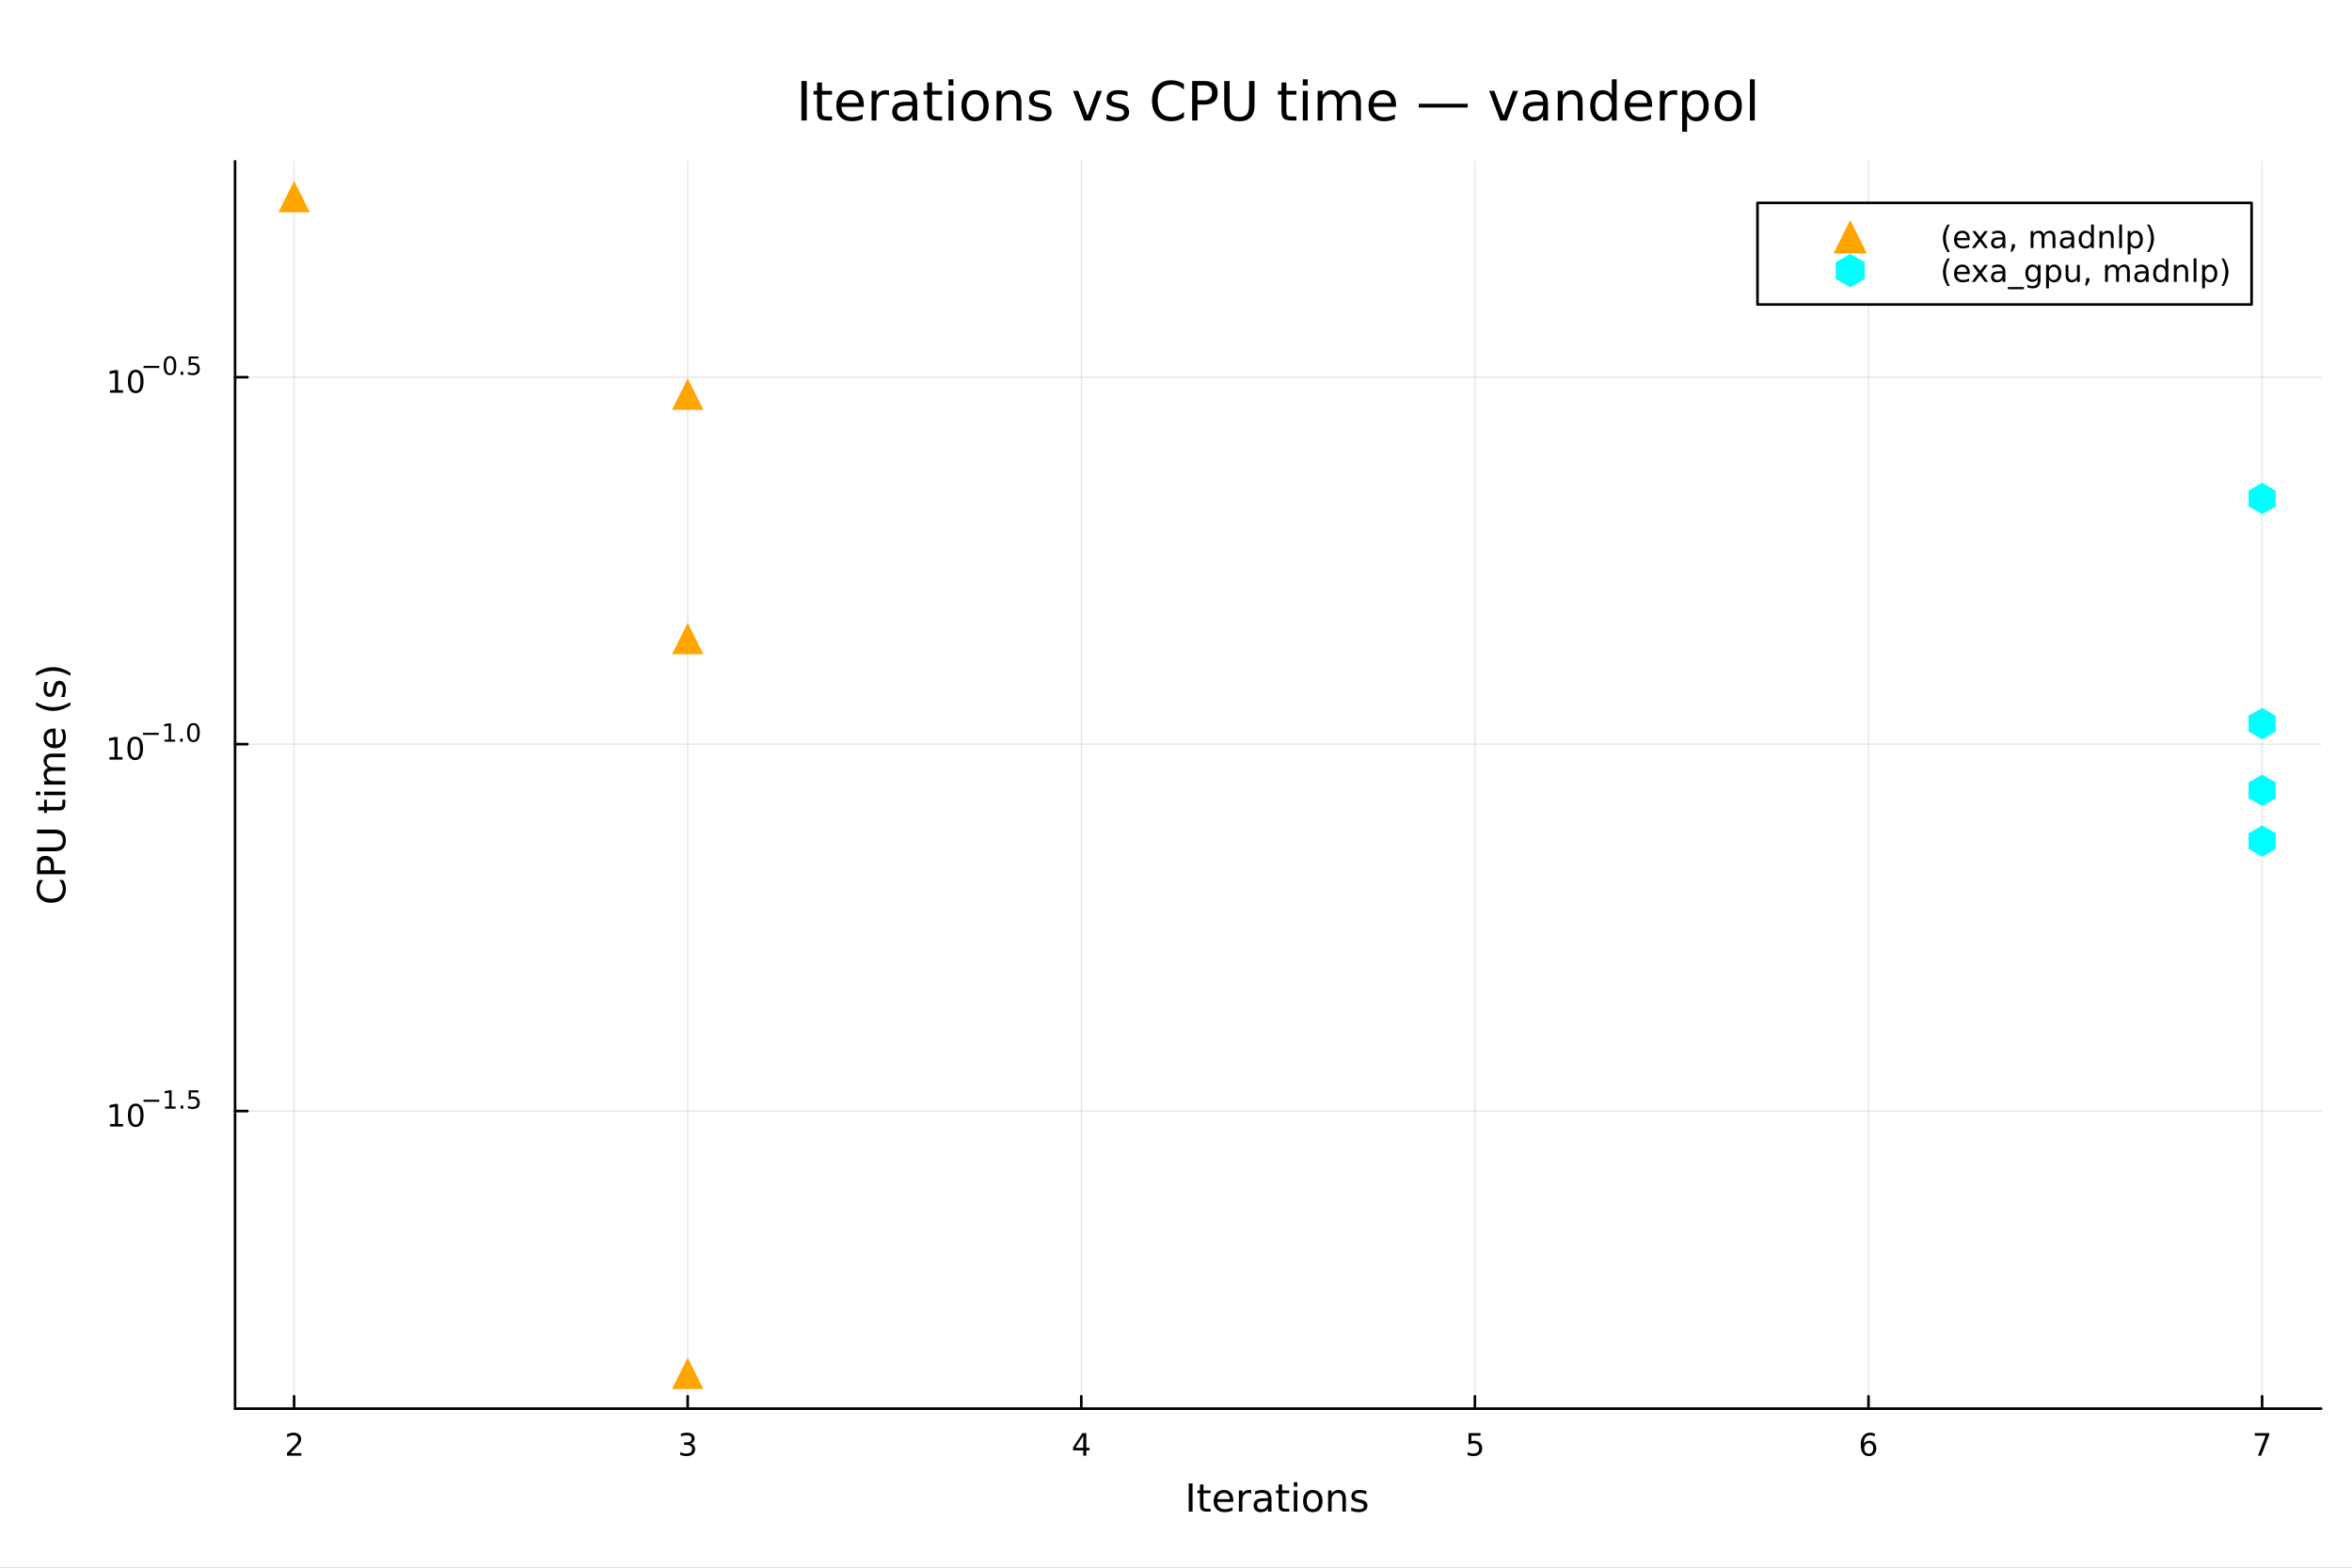 <?xml version="1.0" encoding="utf-8"?>
<svg xmlns="http://www.w3.org/2000/svg" xmlns:xlink="http://www.w3.org/1999/xlink" width="900" height="600" viewBox="0 0 3600 2400">
<rect x="0" y="0" width="3600" height="2400" fill="#808080" stroke="none"/>
<defs>
  <clipPath id="clip740">
    <rect x="0" y="0" width="3600" height="2400"/>
  </clipPath>
</defs>
<path clip-path="url(#clip740)" d="M0 2400 L3600 2400 L3600 0 L0 0  Z" fill="#ffffff" fill-rule="evenodd" fill-opacity="1"/>
<defs>
  <clipPath id="clip741">
    <rect x="290" y="246" width="3263" height="1911"/>
  </clipPath>
</defs>
<path clip-path="url(#clip740)" d="M359.791 2156.51 L3552.76 2156.51 L3552.76 246.944 L359.791 246.944  Z" fill="#ffffff" fill-rule="evenodd" fill-opacity="1"/>
<defs>
  <clipPath id="clip742">
    <rect x="359" y="246" width="3194" height="1911"/>
  </clipPath>
</defs>
<polyline clip-path="url(#clip742)" style="stroke:#000000; stroke-linecap:round; stroke-linejoin:round; stroke-width:2; stroke-opacity:0.1; fill:none" points="450.158,2156.51 450.158,246.944 "/>
<polyline clip-path="url(#clip742)" style="stroke:#000000; stroke-linecap:round; stroke-linejoin:round; stroke-width:2; stroke-opacity:0.1; fill:none" points="1052.6,2156.51 1052.6,246.944 "/>
<polyline clip-path="url(#clip742)" style="stroke:#000000; stroke-linecap:round; stroke-linejoin:round; stroke-width:2; stroke-opacity:0.1; fill:none" points="1655.05,2156.51 1655.05,246.944 "/>
<polyline clip-path="url(#clip742)" style="stroke:#000000; stroke-linecap:round; stroke-linejoin:round; stroke-width:2; stroke-opacity:0.1; fill:none" points="2257.5,2156.51 2257.5,246.944 "/>
<polyline clip-path="url(#clip742)" style="stroke:#000000; stroke-linecap:round; stroke-linejoin:round; stroke-width:2; stroke-opacity:0.1; fill:none" points="2859.94,2156.51 2859.94,246.944 "/>
<polyline clip-path="url(#clip742)" style="stroke:#000000; stroke-linecap:round; stroke-linejoin:round; stroke-width:2; stroke-opacity:0.1; fill:none" points="3462.39,2156.51 3462.39,246.944 "/>
<polyline clip-path="url(#clip742)" style="stroke:#000000; stroke-linecap:round; stroke-linejoin:round; stroke-width:2; stroke-opacity:0.1; fill:none" points="359.791,1700.94 3552.76,1700.94 "/>
<polyline clip-path="url(#clip742)" style="stroke:#000000; stroke-linecap:round; stroke-linejoin:round; stroke-width:2; stroke-opacity:0.1; fill:none" points="359.791,1139.21 3552.76,1139.21 "/>
<polyline clip-path="url(#clip742)" style="stroke:#000000; stroke-linecap:round; stroke-linejoin:round; stroke-width:2; stroke-opacity:0.1; fill:none" points="359.791,577.475 3552.76,577.475 "/>
<polyline clip-path="url(#clip740)" style="stroke:#000000; stroke-linecap:round; stroke-linejoin:round; stroke-width:4; stroke-opacity:1; fill:none" points="359.791,2156.51 3552.76,2156.51 "/>
<polyline clip-path="url(#clip740)" style="stroke:#000000; stroke-linecap:round; stroke-linejoin:round; stroke-width:4; stroke-opacity:1; fill:none" points="450.158,2156.51 450.158,2137.61 "/>
<polyline clip-path="url(#clip740)" style="stroke:#000000; stroke-linecap:round; stroke-linejoin:round; stroke-width:4; stroke-opacity:1; fill:none" points="1052.6,2156.51 1052.6,2137.61 "/>
<polyline clip-path="url(#clip740)" style="stroke:#000000; stroke-linecap:round; stroke-linejoin:round; stroke-width:4; stroke-opacity:1; fill:none" points="1655.05,2156.51 1655.05,2137.61 "/>
<polyline clip-path="url(#clip740)" style="stroke:#000000; stroke-linecap:round; stroke-linejoin:round; stroke-width:4; stroke-opacity:1; fill:none" points="2257.5,2156.51 2257.5,2137.61 "/>
<polyline clip-path="url(#clip740)" style="stroke:#000000; stroke-linecap:round; stroke-linejoin:round; stroke-width:4; stroke-opacity:1; fill:none" points="2859.94,2156.51 2859.94,2137.61 "/>
<polyline clip-path="url(#clip740)" style="stroke:#000000; stroke-linecap:round; stroke-linejoin:round; stroke-width:4; stroke-opacity:1; fill:none" points="3462.39,2156.51 3462.39,2137.61 "/>
<path clip-path="url(#clip740)" d="M444.811 2224.57 L461.131 2224.57 L461.131 2228.51 L439.186 2228.51 L439.186 2224.57 Q441.848 2221.82 446.432 2217.19 Q451.038 2212.54 452.219 2211.19 Q454.464 2208.67 455.344 2206.93 Q456.246 2205.17 456.246 2203.48 Q456.246 2200.73 454.302 2198.99 Q452.381 2197.26 449.279 2197.26 Q447.08 2197.26 444.626 2198.02 Q442.195 2198.79 439.418 2200.34 L439.418 2195.61 Q442.242 2194.48 444.695 2193.9 Q447.149 2193.32 449.186 2193.32 Q454.557 2193.32 457.751 2196.01 Q460.945 2198.69 460.945 2203.18 Q460.945 2205.31 460.135 2207.23 Q459.348 2209.13 457.242 2211.73 Q456.663 2212.4 453.561 2215.61 Q450.459 2218.81 444.811 2224.57 Z" fill="#000000" fill-rule="nonzero" fill-opacity="1" /><path clip-path="url(#clip740)" d="M1056.85 2209.87 Q1060.21 2210.59 1062.08 2212.86 Q1063.98 2215.13 1063.98 2218.46 Q1063.98 2223.58 1060.46 2226.38 Q1056.94 2229.18 1050.46 2229.18 Q1048.29 2229.18 1045.97 2228.74 Q1043.68 2228.32 1041.23 2227.47 L1041.23 2222.95 Q1043.17 2224.09 1045.49 2224.67 Q1047.8 2225.24 1050.32 2225.24 Q1054.72 2225.24 1057.01 2223.51 Q1059.33 2221.77 1059.33 2218.46 Q1059.33 2215.41 1057.18 2213.69 Q1055.05 2211.96 1051.23 2211.96 L1047.2 2211.96 L1047.2 2208.11 L1051.41 2208.11 Q1054.86 2208.11 1056.69 2206.75 Q1058.52 2205.36 1058.52 2202.77 Q1058.52 2200.11 1056.62 2198.69 Q1054.75 2197.26 1051.23 2197.26 Q1049.31 2197.26 1047.11 2197.67 Q1044.91 2198.09 1042.27 2198.97 L1042.27 2194.8 Q1044.93 2194.06 1047.25 2193.69 Q1049.58 2193.32 1051.64 2193.32 Q1056.97 2193.32 1060.07 2195.75 Q1063.17 2198.16 1063.17 2202.28 Q1063.17 2205.15 1061.53 2207.14 Q1059.88 2209.11 1056.85 2209.87 Z" fill="#000000" fill-rule="nonzero" fill-opacity="1" /><path clip-path="url(#clip740)" d="M1658.06 2198.02 L1646.25 2216.47 L1658.06 2216.47 L1658.06 2198.02 M1656.83 2193.95 L1662.71 2193.95 L1662.71 2216.47 L1667.64 2216.47 L1667.64 2220.36 L1662.71 2220.36 L1662.71 2228.51 L1658.06 2228.51 L1658.06 2220.36 L1642.46 2220.36 L1642.46 2215.85 L1656.83 2193.95 Z" fill="#000000" fill-rule="nonzero" fill-opacity="1" /><path clip-path="url(#clip740)" d="M2247.77 2193.95 L2266.13 2193.95 L2266.13 2197.88 L2252.06 2197.88 L2252.06 2206.36 Q2253.08 2206.01 2254.09 2205.85 Q2255.11 2205.66 2256.13 2205.66 Q2261.92 2205.66 2265.3 2208.83 Q2268.68 2212 2268.68 2217.42 Q2268.68 2223 2265.21 2226.1 Q2261.73 2229.18 2255.41 2229.18 Q2253.24 2229.18 2250.97 2228.81 Q2248.72 2228.44 2246.32 2227.7 L2246.32 2223 Q2248.4 2224.13 2250.62 2224.69 Q2252.84 2225.24 2255.32 2225.24 Q2259.33 2225.24 2261.66 2223.14 Q2264 2221.03 2264 2217.42 Q2264 2213.81 2261.66 2211.7 Q2259.33 2209.6 2255.32 2209.6 Q2253.45 2209.6 2251.57 2210.01 Q2249.72 2210.43 2247.77 2211.31 L2247.77 2193.95 Z" fill="#000000" fill-rule="nonzero" fill-opacity="1" /><path clip-path="url(#clip740)" d="M2860.35 2209.36 Q2857.2 2209.36 2855.35 2211.52 Q2853.52 2213.67 2853.52 2217.42 Q2853.52 2221.15 2855.35 2223.32 Q2857.2 2225.48 2860.35 2225.48 Q2863.5 2225.48 2865.32 2223.32 Q2867.18 2221.15 2867.18 2217.42 Q2867.18 2213.67 2865.32 2211.52 Q2863.5 2209.36 2860.35 2209.36 M2869.63 2194.71 L2869.63 2198.97 Q2867.87 2198.14 2866.07 2197.7 Q2864.28 2197.26 2862.52 2197.26 Q2857.89 2197.26 2855.44 2200.38 Q2853.01 2203.51 2852.66 2209.83 Q2854.03 2207.81 2856.09 2206.75 Q2858.15 2205.66 2860.63 2205.66 Q2865.83 2205.66 2868.84 2208.83 Q2871.88 2211.98 2871.88 2217.42 Q2871.88 2222.74 2868.73 2225.96 Q2865.58 2229.18 2860.35 2229.18 Q2854.35 2229.18 2851.18 2224.6 Q2848.01 2219.99 2848.01 2211.26 Q2848.01 2203.07 2851.9 2198.21 Q2855.79 2193.32 2862.34 2193.32 Q2864.1 2193.32 2865.88 2193.67 Q2867.69 2194.02 2869.63 2194.71 Z" fill="#000000" fill-rule="nonzero" fill-opacity="1" /><path clip-path="url(#clip740)" d="M3451.28 2193.95 L3473.5 2193.95 L3473.5 2195.94 L3460.95 2228.51 L3456.07 2228.51 L3467.88 2197.88 L3451.28 2197.88 L3451.28 2193.95 Z" fill="#000000" fill-rule="nonzero" fill-opacity="1" /><path clip-path="url(#clip740)" d="M1819.51 2270.99 L1825.36 2270.99 L1825.36 2314.19 L1819.51 2314.19 L1819.51 2270.99 Z" fill="#000000" fill-rule="nonzero" fill-opacity="1" /><path clip-path="url(#clip740)" d="M1842.02 2272.58 L1842.02 2281.78 L1852.99 2281.78 L1852.99 2285.92 L1842.02 2285.92 L1842.02 2303.51 Q1842.02 2307.47 1843.09 2308.6 Q1844.19 2309.73 1847.52 2309.73 L1852.99 2309.73 L1852.99 2314.19 L1847.52 2314.19 Q1841.36 2314.19 1839.01 2311.9 Q1836.67 2309.59 1836.67 2303.51 L1836.67 2285.92 L1832.76 2285.92 L1832.76 2281.78 L1836.67 2281.78 L1836.67 2272.58 L1842.02 2272.58 Z" fill="#000000" fill-rule="nonzero" fill-opacity="1" /><path clip-path="url(#clip740)" d="M1887.71 2296.65 L1887.71 2299.26 L1863.23 2299.26 Q1863.58 2304.75 1866.53 2307.65 Q1869.51 2310.51 1874.81 2310.51 Q1877.87 2310.51 1880.74 2309.76 Q1883.63 2309.01 1886.47 2307.5 L1886.47 2312.54 Q1883.6 2313.75 1880.59 2314.39 Q1877.58 2315.03 1874.49 2315.03 Q1866.73 2315.03 1862.19 2310.51 Q1857.68 2306 1857.68 2298.3 Q1857.68 2290.35 1861.96 2285.69 Q1866.27 2281 1873.56 2281 Q1880.1 2281 1883.89 2285.22 Q1887.71 2289.42 1887.71 2296.65 M1882.39 2295.09 Q1882.33 2290.72 1879.93 2288.12 Q1877.56 2285.51 1873.62 2285.51 Q1869.16 2285.51 1866.47 2288.03 Q1863.81 2290.55 1863.41 2295.12 L1882.39 2295.09 Z" fill="#000000" fill-rule="nonzero" fill-opacity="1" /><path clip-path="url(#clip740)" d="M1915.23 2286.76 Q1914.33 2286.24 1913.26 2286 Q1912.22 2285.74 1910.95 2285.74 Q1906.43 2285.74 1904 2288.7 Q1901.6 2291.62 1901.6 2297.12 L1901.6 2314.19 L1896.25 2314.19 L1896.25 2281.78 L1901.6 2281.78 L1901.6 2286.82 Q1903.28 2283.86 1905.97 2282.45 Q1908.66 2281 1912.51 2281 Q1913.06 2281 1913.72 2281.09 Q1914.39 2281.14 1915.2 2281.29 L1915.23 2286.76 Z" fill="#000000" fill-rule="nonzero" fill-opacity="1" /><path clip-path="url(#clip740)" d="M1935.54 2297.9 Q1929.09 2297.9 1926.6 2299.37 Q1924.11 2300.85 1924.11 2304.41 Q1924.11 2307.24 1925.96 2308.92 Q1927.85 2310.57 1931.06 2310.57 Q1935.48 2310.57 1938.15 2307.45 Q1940.84 2304.29 1940.84 2299.08 L1940.84 2297.9 L1935.54 2297.9 M1946.16 2295.7 L1946.16 2314.19 L1940.84 2314.19 L1940.84 2309.27 Q1939.01 2312.22 1936.29 2313.64 Q1933.57 2315.03 1929.64 2315.03 Q1924.66 2315.03 1921.71 2312.25 Q1918.79 2309.44 1918.79 2304.75 Q1918.79 2299.29 1922.43 2296.51 Q1926.11 2293.73 1933.37 2293.73 L1940.84 2293.73 L1940.84 2293.21 Q1940.84 2289.54 1938.41 2287.54 Q1936 2285.51 1931.64 2285.51 Q1928.86 2285.51 1926.22 2286.18 Q1923.59 2286.84 1921.16 2288.18 L1921.16 2283.26 Q1924.08 2282.13 1926.83 2281.58 Q1929.58 2281 1932.19 2281 Q1939.22 2281 1942.69 2284.65 Q1946.16 2288.29 1946.16 2295.7 Z" fill="#000000" fill-rule="nonzero" fill-opacity="1" /><path clip-path="url(#clip740)" d="M1962.39 2272.58 L1962.39 2281.78 L1973.36 2281.78 L1973.36 2285.92 L1962.39 2285.92 L1962.39 2303.51 Q1962.39 2307.47 1963.46 2308.6 Q1964.56 2309.73 1967.89 2309.73 L1973.36 2309.73 L1973.36 2314.19 L1967.89 2314.19 Q1961.73 2314.19 1959.38 2311.9 Q1957.04 2309.59 1957.04 2303.51 L1957.04 2285.92 L1953.13 2285.92 L1953.13 2281.78 L1957.04 2281.78 L1957.04 2272.58 L1962.39 2272.58 Z" fill="#000000" fill-rule="nonzero" fill-opacity="1" /><path clip-path="url(#clip740)" d="M1980.36 2281.78 L1985.69 2281.78 L1985.69 2314.19 L1980.36 2314.19 L1980.36 2281.78 M1980.36 2269.16 L1985.69 2269.16 L1985.69 2275.91 L1980.36 2275.91 L1980.36 2269.16 Z" fill="#000000" fill-rule="nonzero" fill-opacity="1" /><path clip-path="url(#clip740)" d="M2009.38 2285.51 Q2005.1 2285.51 2002.61 2288.87 Q2000.12 2292.2 2000.12 2298.01 Q2000.12 2303.83 2002.58 2307.19 Q2005.07 2310.51 2009.38 2310.51 Q2013.64 2310.51 2016.13 2307.16 Q2018.61 2303.8 2018.61 2298.01 Q2018.61 2292.25 2016.13 2288.9 Q2013.64 2285.51 2009.38 2285.51 M2009.38 2281 Q2016.33 2281 2020.29 2285.51 Q2024.26 2290.03 2024.26 2298.01 Q2024.26 2305.97 2020.29 2310.51 Q2016.33 2315.03 2009.38 2315.03 Q2002.41 2315.03 1998.45 2310.51 Q1994.51 2305.97 1994.51 2298.01 Q1994.51 2290.03 1998.45 2285.51 Q2002.41 2281 2009.38 2281 Z" fill="#000000" fill-rule="nonzero" fill-opacity="1" /><path clip-path="url(#clip740)" d="M2060.02 2294.63 L2060.02 2314.19 L2054.7 2314.19 L2054.7 2294.8 Q2054.7 2290.2 2052.9 2287.91 Q2051.11 2285.63 2047.52 2285.63 Q2043.21 2285.63 2040.72 2288.38 Q2038.23 2291.13 2038.23 2295.87 L2038.23 2314.19 L2032.88 2314.19 L2032.88 2281.78 L2038.23 2281.78 L2038.23 2286.82 Q2040.14 2283.89 2042.72 2282.45 Q2045.32 2281 2048.71 2281 Q2054.29 2281 2057.16 2284.47 Q2060.02 2287.91 2060.02 2294.63 Z" fill="#000000" fill-rule="nonzero" fill-opacity="1" /><path clip-path="url(#clip740)" d="M2091.3 2282.74 L2091.3 2287.77 Q2089.04 2286.61 2086.61 2286.03 Q2084.18 2285.46 2081.58 2285.46 Q2077.61 2285.46 2075.62 2286.67 Q2073.65 2287.89 2073.65 2290.32 Q2073.65 2292.17 2075.07 2293.24 Q2076.48 2294.28 2080.77 2295.24 L2082.59 2295.64 Q2088.26 2296.86 2090.63 2299.08 Q2093.04 2301.28 2093.04 2305.25 Q2093.04 2309.76 2089.45 2312.39 Q2085.89 2315.03 2079.64 2315.03 Q2077.03 2315.03 2074.2 2314.51 Q2071.39 2314.01 2068.27 2313 L2068.27 2307.5 Q2071.22 2309.04 2074.08 2309.82 Q2076.95 2310.57 2079.75 2310.57 Q2083.52 2310.57 2085.54 2309.3 Q2087.57 2308 2087.57 2305.65 Q2087.57 2303.48 2086.09 2302.32 Q2084.64 2301.17 2079.7 2300.1 L2077.84 2299.66 Q2072.9 2298.62 2070.7 2296.48 Q2068.5 2294.31 2068.5 2290.55 Q2068.5 2285.98 2071.74 2283.49 Q2074.98 2281 2080.94 2281 Q2083.89 2281 2086.5 2281.43 Q2089.1 2281.87 2091.3 2282.74 Z" fill="#000000" fill-rule="nonzero" fill-opacity="1" /><polyline clip-path="url(#clip740)" style="stroke:#000000; stroke-linecap:round; stroke-linejoin:round; stroke-width:4; stroke-opacity:1; fill:none" points="359.791,2156.51 359.791,246.944 "/>
<polyline clip-path="url(#clip740)" style="stroke:#000000; stroke-linecap:round; stroke-linejoin:round; stroke-width:4; stroke-opacity:1; fill:none" points="359.791,1700.94 378.689,1700.94 "/>
<polyline clip-path="url(#clip740)" style="stroke:#000000; stroke-linecap:round; stroke-linejoin:round; stroke-width:4; stroke-opacity:1; fill:none" points="359.791,1139.21 378.689,1139.21 "/>
<polyline clip-path="url(#clip740)" style="stroke:#000000; stroke-linecap:round; stroke-linejoin:round; stroke-width:4; stroke-opacity:1; fill:none" points="359.791,577.475 378.689,577.475 "/>
<path clip-path="url(#clip740)" d="M168.412 1720.73 L176.051 1720.73 L176.051 1694.37 L167.741 1696.03 L167.741 1691.77 L176.005 1690.11 L180.681 1690.11 L180.681 1720.73 L188.32 1720.73 L188.32 1724.67 L168.412 1724.67 L168.412 1720.73 Z" fill="#000000" fill-rule="nonzero" fill-opacity="1" /><path clip-path="url(#clip740)" d="M207.764 1693.19 Q204.153 1693.19 202.324 1696.75 Q200.519 1700.29 200.519 1707.42 Q200.519 1714.53 202.324 1718.09 Q204.153 1721.63 207.764 1721.63 Q211.398 1721.63 213.204 1718.09 Q215.032 1714.53 215.032 1707.42 Q215.032 1700.29 213.204 1696.75 Q211.398 1693.19 207.764 1693.19 M207.764 1689.48 Q213.574 1689.48 216.63 1694.09 Q219.708 1698.67 219.708 1707.42 Q219.708 1716.15 216.63 1720.75 Q213.574 1725.34 207.764 1725.34 Q201.954 1725.34 198.875 1720.75 Q195.82 1716.15 195.82 1707.42 Q195.82 1698.67 198.875 1694.09 Q201.954 1689.48 207.764 1689.48 Z" fill="#000000" fill-rule="nonzero" fill-opacity="1" /><path clip-path="url(#clip740)" d="M219.708 1683.58 L243.82 1683.58 L243.82 1686.78 L219.708 1686.78 L219.708 1683.58 Z" fill="#000000" fill-rule="nonzero" fill-opacity="1" /><path clip-path="url(#clip740)" d="M252.678 1694.06 L258.885 1694.06 L258.885 1672.64 L252.133 1673.99 L252.133 1670.53 L258.847 1669.18 L262.646 1669.18 L262.646 1694.06 L268.853 1694.06 L268.853 1697.26 L252.678 1697.26 L252.678 1694.06 Z" fill="#000000" fill-rule="nonzero" fill-opacity="1" /><path clip-path="url(#clip740)" d="M276.527 1692.48 L280.495 1692.48 L280.495 1697.26 L276.527 1697.26 L276.527 1692.48 Z" fill="#000000" fill-rule="nonzero" fill-opacity="1" /><path clip-path="url(#clip740)" d="M288.808 1669.18 L303.723 1669.18 L303.723 1672.37 L292.288 1672.37 L292.288 1679.26 Q293.115 1678.98 293.943 1678.84 Q294.77 1678.69 295.598 1678.69 Q300.3 1678.69 303.046 1681.27 Q305.791 1683.85 305.791 1688.25 Q305.791 1692.78 302.97 1695.3 Q300.149 1697.8 295.015 1697.8 Q293.247 1697.8 291.404 1697.5 Q289.579 1697.2 287.623 1696.6 L287.623 1692.78 Q289.316 1693.7 291.121 1694.15 Q292.927 1694.6 294.939 1694.6 Q298.193 1694.6 300.093 1692.89 Q301.992 1691.18 301.992 1688.25 Q301.992 1685.31 300.093 1683.6 Q298.193 1681.89 294.939 1681.89 Q293.416 1681.89 291.893 1682.23 Q290.388 1682.57 288.808 1683.28 L288.808 1669.18 Z" fill="#000000" fill-rule="nonzero" fill-opacity="1" /><path clip-path="url(#clip740)" d="M167.604 1159 L175.242 1159 L175.242 1132.63 L166.932 1134.3 L166.932 1130.04 L175.196 1128.37 L179.872 1128.37 L179.872 1159 L187.511 1159 L187.511 1162.93 L167.604 1162.93 L167.604 1159 Z" fill="#000000" fill-rule="nonzero" fill-opacity="1" /><path clip-path="url(#clip740)" d="M206.955 1131.45 Q203.344 1131.45 201.515 1135.02 Q199.71 1138.56 199.71 1145.69 Q199.71 1152.8 201.515 1156.36 Q203.344 1159.9 206.955 1159.9 Q210.589 1159.9 212.395 1156.36 Q214.224 1152.8 214.224 1145.69 Q214.224 1138.56 212.395 1135.02 Q210.589 1131.45 206.955 1131.45 M206.955 1127.75 Q212.765 1127.75 215.821 1132.36 Q218.9 1136.94 218.9 1145.69 Q218.9 1154.42 215.821 1159.02 Q212.765 1163.61 206.955 1163.61 Q201.145 1163.61 198.066 1159.02 Q195.011 1154.42 195.011 1145.69 Q195.011 1136.94 198.066 1132.36 Q201.145 1127.75 206.955 1127.75 Z" fill="#000000" fill-rule="nonzero" fill-opacity="1" /><path clip-path="url(#clip740)" d="M218.9 1121.85 L243.011 1121.85 L243.011 1125.05 L218.9 1125.05 L218.9 1121.85 Z" fill="#000000" fill-rule="nonzero" fill-opacity="1" /><path clip-path="url(#clip740)" d="M251.87 1132.33 L258.076 1132.33 L258.076 1110.91 L251.324 1112.26 L251.324 1108.8 L258.039 1107.44 L261.838 1107.44 L261.838 1132.33 L268.044 1132.33 L268.044 1135.52 L251.87 1135.52 L251.87 1132.33 Z" fill="#000000" fill-rule="nonzero" fill-opacity="1" /><path clip-path="url(#clip740)" d="M275.718 1130.75 L279.686 1130.75 L279.686 1135.52 L275.718 1135.52 L275.718 1130.75 Z" fill="#000000" fill-rule="nonzero" fill-opacity="1" /><path clip-path="url(#clip740)" d="M296.087 1109.95 Q293.153 1109.95 291.667 1112.84 Q290.2 1115.72 290.2 1121.51 Q290.2 1127.29 291.667 1130.18 Q293.153 1133.06 296.087 1133.06 Q299.04 1133.06 300.507 1130.18 Q301.992 1127.29 301.992 1121.51 Q301.992 1115.72 300.507 1112.84 Q299.04 1109.95 296.087 1109.95 M296.087 1106.94 Q300.807 1106.94 303.29 1110.68 Q305.791 1114.4 305.791 1121.51 Q305.791 1128.6 303.29 1132.35 Q300.807 1136.07 296.087 1136.07 Q291.366 1136.07 288.865 1132.35 Q286.382 1128.6 286.382 1121.51 Q286.382 1114.4 288.865 1110.68 Q291.366 1106.94 296.087 1106.94 Z" fill="#000000" fill-rule="nonzero" fill-opacity="1" /><path clip-path="url(#clip740)" d="M168.412 597.268 L176.051 597.268 L176.051 570.902 L167.741 572.569 L167.741 568.31 L176.005 566.643 L180.681 566.643 L180.681 597.268 L188.32 597.268 L188.32 601.203 L168.412 601.203 L168.412 597.268 Z" fill="#000000" fill-rule="nonzero" fill-opacity="1" /><path clip-path="url(#clip740)" d="M207.764 569.722 Q204.153 569.722 202.324 573.286 Q200.519 576.828 200.519 583.958 Q200.519 591.064 202.324 594.629 Q204.153 598.171 207.764 598.171 Q211.398 598.171 213.204 594.629 Q215.032 591.064 215.032 583.958 Q215.032 576.828 213.204 573.286 Q211.398 569.722 207.764 569.722 M207.764 566.018 Q213.574 566.018 216.63 570.624 Q219.708 575.208 219.708 583.958 Q219.708 592.684 216.63 597.291 Q213.574 601.874 207.764 601.874 Q201.954 601.874 198.875 597.291 Q195.82 592.684 195.82 583.958 Q195.82 575.208 198.875 570.624 Q201.954 566.018 207.764 566.018 Z" fill="#000000" fill-rule="nonzero" fill-opacity="1" /><path clip-path="url(#clip740)" d="M219.708 560.119 L243.82 560.119 L243.82 563.317 L219.708 563.317 L219.708 560.119 Z" fill="#000000" fill-rule="nonzero" fill-opacity="1" /><path clip-path="url(#clip740)" d="M260.145 548.214 Q257.211 548.214 255.725 551.11 Q254.258 553.988 254.258 559.781 Q254.258 565.555 255.725 568.451 Q257.211 571.329 260.145 571.329 Q263.098 571.329 264.565 568.451 Q266.051 565.555 266.051 559.781 Q266.051 553.988 264.565 551.11 Q263.098 548.214 260.145 548.214 M260.145 545.205 Q264.866 545.205 267.348 548.947 Q269.85 552.671 269.85 559.781 Q269.85 566.871 267.348 570.614 Q264.866 574.338 260.145 574.338 Q255.424 574.338 252.923 570.614 Q250.44 566.871 250.44 559.781 Q250.44 552.671 252.923 548.947 Q255.424 545.205 260.145 545.205 Z" fill="#000000" fill-rule="nonzero" fill-opacity="1" /><path clip-path="url(#clip740)" d="M276.527 569.015 L280.495 569.015 L280.495 573.793 L276.527 573.793 L276.527 569.015 Z" fill="#000000" fill-rule="nonzero" fill-opacity="1" /><path clip-path="url(#clip740)" d="M288.808 545.713 L303.723 545.713 L303.723 548.91 L292.288 548.91 L292.288 555.793 Q293.115 555.511 293.943 555.38 Q294.77 555.229 295.598 555.229 Q300.3 555.229 303.046 557.806 Q305.791 560.383 305.791 564.784 Q305.791 569.316 302.97 571.837 Q300.149 574.338 295.015 574.338 Q293.247 574.338 291.404 574.037 Q289.579 573.736 287.623 573.134 L287.623 569.316 Q289.316 570.238 291.121 570.689 Q292.927 571.141 294.939 571.141 Q298.193 571.141 300.093 569.429 Q301.992 567.718 301.992 564.784 Q301.992 561.85 300.093 560.138 Q298.193 558.427 294.939 558.427 Q293.416 558.427 291.893 558.765 Q290.388 559.104 288.808 559.818 L288.808 545.713 Z" fill="#000000" fill-rule="nonzero" fill-opacity="1" /><path clip-path="url(#clip740)" d="M60.1 1347.25 L66.263 1347.25 Q63.514 1350.21 62.154 1353.56 Q60.794 1356.89 60.794 1360.65 Q60.794 1368.06 65.337 1371.99 Q69.851 1375.93 78.416 1375.93 Q86.951 1375.93 91.494 1371.99 Q96.008 1368.06 96.008 1360.65 Q96.008 1356.89 94.648 1353.56 Q93.288 1350.21 90.54 1347.25 L96.645 1347.25 Q98.728 1350.32 99.77 1353.77 Q100.811 1357.18 100.811 1361 Q100.811 1370.81 94.822 1376.45 Q88.803 1382.09 78.416 1382.09 Q67.999 1382.09 62.01 1376.45 Q55.991 1370.81 55.991 1361 Q55.991 1357.12 57.033 1353.71 Q58.045 1350.26 60.1 1347.25 Z" fill="#000000" fill-rule="nonzero" fill-opacity="1" /><path clip-path="url(#clip740)" d="M61.575 1332.38 L77.808 1332.38 L77.808 1325.03 Q77.808 1320.95 75.696 1318.72 Q73.584 1316.5 69.677 1316.5 Q65.8 1316.5 63.688 1318.72 Q61.575 1320.95 61.575 1325.03 L61.575 1332.38 M56.772 1338.23 L56.772 1325.03 Q56.772 1317.77 60.071 1314.07 Q63.34 1310.33 69.677 1310.33 Q76.072 1310.33 79.342 1314.07 Q82.611 1317.77 82.611 1325.03 L82.611 1332.38 L99.972 1332.38 L99.972 1338.23 L56.772 1338.23 Z" fill="#000000" fill-rule="nonzero" fill-opacity="1" /><path clip-path="url(#clip740)" d="M56.772 1303.16 L56.772 1297.28 L83.016 1297.28 Q89.961 1297.28 93.028 1294.77 Q96.066 1292.25 96.066 1286.61 Q96.066 1280.99 93.028 1278.48 Q89.961 1275.96 83.016 1275.96 L56.772 1275.96 L56.772 1270.08 L83.74 1270.08 Q92.189 1270.08 96.5 1274.28 Q100.811 1278.45 100.811 1286.61 Q100.811 1294.8 96.5 1298.99 Q92.189 1303.16 83.74 1303.16 L56.772 1303.16 Z" fill="#000000" fill-rule="nonzero" fill-opacity="1" /><path clip-path="url(#clip740)" d="M58.364 1235.25 L67.565 1235.25 L67.565 1224.28 L71.703 1224.28 L71.703 1235.25 L89.295 1235.25 Q93.259 1235.25 94.388 1234.18 Q95.516 1233.08 95.516 1229.75 L95.516 1224.28 L99.972 1224.28 L99.972 1229.75 Q99.972 1235.91 97.686 1238.26 Q95.372 1240.6 89.295 1240.6 L71.703 1240.6 L71.703 1244.51 L67.565 1244.51 L67.565 1240.6 L58.364 1240.6 L58.364 1235.25 Z" fill="#000000" fill-rule="nonzero" fill-opacity="1" /><path clip-path="url(#clip740)" d="M67.565 1217.28 L67.565 1211.95 L99.972 1211.95 L99.972 1217.28 L67.565 1217.28 M54.949 1217.28 L54.949 1211.95 L61.691 1211.95 L61.691 1217.28 L54.949 1217.28 Z" fill="#000000" fill-rule="nonzero" fill-opacity="1" /><path clip-path="url(#clip740)" d="M73.786 1175.58 Q70.198 1173.59 68.491 1170.81 Q66.784 1168.03 66.784 1164.27 Q66.784 1159.21 70.343 1156.46 Q73.873 1153.71 80.412 1153.71 L99.972 1153.71 L99.972 1159.06 L80.586 1159.06 Q75.927 1159.06 73.67 1160.71 Q71.413 1162.36 71.413 1165.75 Q71.413 1169.88 74.162 1172.28 Q76.911 1174.69 81.656 1174.69 L99.972 1174.69 L99.972 1180.04 L80.586 1180.04 Q75.898 1180.04 73.67 1181.69 Q71.413 1183.34 71.413 1186.78 Q71.413 1190.86 74.191 1193.26 Q76.94 1195.66 81.656 1195.66 L99.972 1195.66 L99.972 1201.02 L67.565 1201.02 L67.565 1195.66 L72.6 1195.66 Q69.619 1193.84 68.202 1191.29 Q66.784 1188.75 66.784 1185.25 Q66.784 1181.72 68.578 1179.26 Q70.372 1176.77 73.786 1175.58 Z" fill="#000000" fill-rule="nonzero" fill-opacity="1" /><path clip-path="url(#clip740)" d="M82.438 1115.37 L85.042 1115.37 L85.042 1139.85 Q90.54 1139.5 93.433 1136.55 Q96.297 1133.57 96.297 1128.27 Q96.297 1125.21 95.545 1122.34 Q94.793 1119.45 93.288 1116.61 L98.323 1116.61 Q99.538 1119.48 100.175 1122.49 Q100.811 1125.5 100.811 1128.59 Q100.811 1136.35 96.297 1140.89 Q91.784 1145.4 84.087 1145.4 Q76.13 1145.4 71.471 1141.12 Q66.784 1136.81 66.784 1129.52 Q66.784 1122.98 71.008 1119.19 Q75.204 1115.37 82.438 1115.37 M80.875 1120.69 Q76.506 1120.75 73.902 1123.15 Q71.298 1125.53 71.298 1129.46 Q71.298 1133.92 73.815 1136.61 Q76.332 1139.27 80.904 1139.67 L80.875 1120.69 Z" fill="#000000" fill-rule="nonzero" fill-opacity="1" /><path clip-path="url(#clip740)" d="M55.007 1075.01 Q61.662 1078.88 68.173 1080.76 Q74.683 1082.64 81.367 1082.64 Q88.051 1082.64 94.619 1080.76 Q101.159 1078.85 107.785 1075.01 L107.785 1079.63 Q100.985 1083.97 94.417 1086.15 Q87.849 1088.29 81.367 1088.29 Q74.915 1088.29 68.375 1086.15 Q61.836 1084 55.007 1079.63 L55.007 1075.01 Z" fill="#000000" fill-rule="nonzero" fill-opacity="1" /><path clip-path="url(#clip740)" d="M68.52 1044.02 L73.555 1044.02 Q72.397 1046.27 71.819 1048.7 Q71.24 1051.13 71.24 1053.74 Q71.24 1057.7 72.455 1059.7 Q73.67 1061.67 76.101 1061.67 Q77.953 1061.67 79.023 1060.25 Q80.065 1058.83 81.02 1054.55 L81.425 1052.73 Q82.64 1047.05 84.868 1044.68 Q87.067 1042.28 91.031 1042.28 Q95.545 1042.28 98.178 1045.87 Q100.811 1049.43 100.811 1055.68 Q100.811 1058.28 100.291 1061.12 Q99.799 1063.92 98.786 1067.05 L93.288 1067.05 Q94.822 1064.1 95.603 1061.23 Q96.355 1058.37 96.355 1055.56 Q96.355 1051.8 95.082 1049.77 Q93.78 1047.75 91.436 1047.75 Q89.266 1047.75 88.109 1049.22 Q86.951 1050.67 85.881 1055.62 L85.447 1057.47 Q84.405 1062.42 82.264 1064.62 Q80.094 1066.82 76.332 1066.82 Q71.761 1066.82 69.272 1063.58 Q66.784 1060.33 66.784 1054.37 Q66.784 1051.42 67.218 1048.82 Q67.652 1046.21 68.52 1044.02 Z" fill="#000000" fill-rule="nonzero" fill-opacity="1" /><path clip-path="url(#clip740)" d="M55.007 1034.64 L55.007 1030.01 Q61.836 1025.67 68.375 1023.53 Q74.915 1021.36 81.367 1021.36 Q87.849 1021.36 94.417 1023.53 Q100.985 1025.67 107.785 1030.01 L107.785 1034.64 Q101.159 1030.79 94.619 1028.91 Q88.051 1027 81.367 1027 Q74.683 1027 68.173 1028.91 Q61.662 1030.79 55.007 1034.64 Z" fill="#000000" fill-rule="nonzero" fill-opacity="1" /><path clip-path="url(#clip740)" d="M1226.65 123.984 L1234.83 123.984 L1234.83 184.464 L1226.65 184.464 L1226.65 123.984 Z" fill="#000000" fill-rule="nonzero" fill-opacity="1" /><path clip-path="url(#clip740)" d="M1258.16 126.212 L1258.16 139.094 L1273.51 139.094 L1273.51 144.887 L1258.16 144.887 L1258.16 169.516 Q1258.16 175.066 1259.66 176.646 Q1261.2 178.226 1265.86 178.226 L1273.51 178.226 L1273.51 184.464 L1265.86 184.464 Q1257.23 184.464 1253.95 181.264 Q1250.67 178.023 1250.67 169.516 L1250.67 144.887 L1245.2 144.887 L1245.2 139.094 L1250.67 139.094 L1250.67 126.212 L1258.16 126.212 Z" fill="#000000" fill-rule="nonzero" fill-opacity="1" /><path clip-path="url(#clip740)" d="M1322.12 159.916 L1322.12 163.561 L1287.85 163.561 Q1288.34 171.258 1292.47 175.309 Q1296.64 179.319 1304.06 179.319 Q1308.35 179.319 1312.36 178.266 Q1316.41 177.213 1320.38 175.106 L1320.38 182.155 Q1316.37 183.856 1312.16 184.748 Q1307.95 185.639 1303.61 185.639 Q1292.76 185.639 1286.4 179.319 Q1280.08 173 1280.08 162.225 Q1280.08 151.085 1286.07 144.563 Q1292.11 138 1302.32 138 Q1311.47 138 1316.78 143.914 Q1322.12 149.788 1322.12 159.916 M1314.67 157.728 Q1314.59 151.611 1311.23 147.965 Q1307.91 144.32 1302.4 144.32 Q1296.16 144.32 1292.39 147.844 Q1288.66 151.368 1288.1 157.769 L1314.67 157.728 Z" fill="#000000" fill-rule="nonzero" fill-opacity="1" /><path clip-path="url(#clip740)" d="M1360.65 146.061 Q1359.39 145.332 1357.89 145.008 Q1356.44 144.644 1354.65 144.644 Q1348.33 144.644 1344.93 148.776 Q1341.57 152.867 1341.57 160.564 L1341.57 184.464 L1334.08 184.464 L1334.08 139.094 L1341.57 139.094 L1341.57 146.142 Q1343.92 142.011 1347.69 140.026 Q1351.45 138 1356.84 138 Q1357.61 138 1358.54 138.122 Q1359.47 138.203 1360.61 138.405 L1360.65 146.061 Z" fill="#000000" fill-rule="nonzero" fill-opacity="1" /><path clip-path="url(#clip740)" d="M1389.09 161.657 Q1380.05 161.657 1376.57 163.723 Q1373.09 165.789 1373.09 170.772 Q1373.09 174.742 1375.68 177.091 Q1378.31 179.4 1382.81 179.4 Q1389.01 179.4 1392.73 175.025 Q1396.5 170.61 1396.5 163.318 L1396.5 161.657 L1389.09 161.657 M1403.95 158.579 L1403.95 184.464 L1396.5 184.464 L1396.5 177.577 Q1393.95 181.709 1390.14 183.694 Q1386.33 185.639 1380.82 185.639 Q1373.85 185.639 1369.72 181.75 Q1365.63 177.821 1365.63 171.258 Q1365.63 163.602 1370.74 159.713 Q1375.88 155.824 1386.05 155.824 L1396.5 155.824 L1396.5 155.095 Q1396.5 149.95 1393.1 147.155 Q1389.73 144.32 1383.62 144.32 Q1379.73 144.32 1376.04 145.251 Q1372.36 146.183 1368.95 148.046 L1368.95 141.16 Q1373.04 139.58 1376.89 138.81 Q1380.74 138 1384.39 138 Q1394.23 138 1399.09 143.104 Q1403.95 148.208 1403.95 158.579 Z" fill="#000000" fill-rule="nonzero" fill-opacity="1" /><path clip-path="url(#clip740)" d="M1426.68 126.212 L1426.68 139.094 L1442.03 139.094 L1442.03 144.887 L1426.68 144.887 L1426.68 169.516 Q1426.68 175.066 1428.18 176.646 Q1429.72 178.226 1434.38 178.226 L1442.03 178.226 L1442.03 184.464 L1434.38 184.464 Q1425.75 184.464 1422.47 181.264 Q1419.18 178.023 1419.18 169.516 L1419.18 144.887 L1413.72 144.887 L1413.72 139.094 L1419.18 139.094 L1419.18 126.212 L1426.68 126.212 Z" fill="#000000" fill-rule="nonzero" fill-opacity="1" /><path clip-path="url(#clip740)" d="M1451.83 139.094 L1459.29 139.094 L1459.29 184.464 L1451.83 184.464 L1451.83 139.094 M1451.83 121.432 L1459.29 121.432 L1459.29 130.871 L1451.83 130.871 L1451.83 121.432 Z" fill="#000000" fill-rule="nonzero" fill-opacity="1" /><path clip-path="url(#clip740)" d="M1492.47 144.32 Q1486.47 144.32 1482.99 149.019 Q1479.5 153.677 1479.5 161.819 Q1479.5 169.962 1482.95 174.661 Q1486.43 179.319 1492.47 179.319 Q1498.42 179.319 1501.9 174.62 Q1505.39 169.921 1505.39 161.819 Q1505.39 153.758 1501.9 149.059 Q1498.42 144.32 1492.47 144.32 M1492.47 138 Q1502.19 138 1507.74 144.32 Q1513.29 150.639 1513.29 161.819 Q1513.29 172.959 1507.74 179.319 Q1502.19 185.639 1492.47 185.639 Q1482.7 185.639 1477.15 179.319 Q1471.64 172.959 1471.64 161.819 Q1471.64 150.639 1477.15 144.32 Q1482.7 138 1492.47 138 Z" fill="#000000" fill-rule="nonzero" fill-opacity="1" /><path clip-path="url(#clip740)" d="M1563.36 157.08 L1563.36 184.464 L1555.9 184.464 L1555.9 157.323 Q1555.9 150.882 1553.39 147.682 Q1550.88 144.482 1545.86 144.482 Q1539.82 144.482 1536.34 148.33 Q1532.85 152.178 1532.85 158.822 L1532.85 184.464 L1525.36 184.464 L1525.36 139.094 L1532.85 139.094 L1532.85 146.142 Q1535.53 142.051 1539.13 140.026 Q1542.78 138 1547.52 138 Q1555.34 138 1559.35 142.861 Q1563.36 147.682 1563.36 157.08 Z" fill="#000000" fill-rule="nonzero" fill-opacity="1" /><path clip-path="url(#clip740)" d="M1607.15 140.431 L1607.15 147.479 Q1603.99 145.859 1600.58 145.049 Q1597.18 144.239 1593.54 144.239 Q1587.99 144.239 1585.19 145.94 Q1582.44 147.641 1582.44 151.044 Q1582.44 153.637 1584.42 155.135 Q1586.41 156.594 1592.4 157.931 L1594.95 158.498 Q1602.89 160.199 1606.21 163.318 Q1609.58 166.397 1609.58 171.947 Q1609.58 178.266 1604.55 181.952 Q1599.57 185.639 1590.82 185.639 Q1587.18 185.639 1583.21 184.91 Q1579.28 184.221 1574.9 182.803 L1574.9 175.106 Q1579.03 177.253 1583.04 178.347 Q1587.05 179.4 1590.98 179.4 Q1596.25 179.4 1599.09 177.618 Q1601.92 175.795 1601.92 172.514 Q1601.92 169.476 1599.85 167.855 Q1597.83 166.235 1590.9 164.736 L1588.31 164.128 Q1581.38 162.67 1578.3 159.672 Q1575.23 156.634 1575.23 151.368 Q1575.23 144.968 1579.76 141.484 Q1584.3 138 1592.64 138 Q1596.78 138 1600.42 138.608 Q1604.07 139.215 1607.15 140.431 Z" fill="#000000" fill-rule="nonzero" fill-opacity="1" /><path clip-path="url(#clip740)" d="M1642.47 139.094 L1650.37 139.094 L1664.55 177.172 L1678.73 139.094 L1686.63 139.094 L1669.61 184.464 L1659.48 184.464 L1642.47 139.094 Z" fill="#000000" fill-rule="nonzero" fill-opacity="1" /><path clip-path="url(#clip740)" d="M1725.84 140.431 L1725.84 147.479 Q1722.68 145.859 1719.28 145.049 Q1715.87 144.239 1712.23 144.239 Q1706.68 144.239 1703.88 145.94 Q1701.13 147.641 1701.13 151.044 Q1701.13 153.637 1703.11 155.135 Q1705.1 156.594 1711.09 157.931 L1713.64 158.498 Q1721.58 160.199 1724.91 163.318 Q1728.27 166.397 1728.27 171.947 Q1728.27 178.266 1723.25 181.952 Q1718.26 185.639 1709.51 185.639 Q1705.87 185.639 1701.9 184.91 Q1697.97 184.221 1693.59 182.803 L1693.59 175.106 Q1697.72 177.253 1701.74 178.347 Q1705.75 179.4 1709.67 179.4 Q1714.94 179.4 1717.78 177.618 Q1720.61 175.795 1720.61 172.514 Q1720.61 169.476 1718.55 167.855 Q1716.52 166.235 1709.59 164.736 L1707 164.128 Q1700.07 162.67 1697 159.672 Q1693.92 156.634 1693.92 151.368 Q1693.92 144.968 1698.45 141.484 Q1702.99 138 1711.34 138 Q1715.47 138 1719.11 138.608 Q1722.76 139.215 1725.84 140.431 Z" fill="#000000" fill-rule="nonzero" fill-opacity="1" /><path clip-path="url(#clip740)" d="M1812.12 128.643 L1812.12 137.271 Q1807.99 133.423 1803.29 131.519 Q1798.63 129.615 1793.37 129.615 Q1783 129.615 1777.49 135.975 Q1771.98 142.294 1771.98 154.285 Q1771.98 166.235 1777.49 172.595 Q1783 178.914 1793.37 178.914 Q1798.63 178.914 1803.29 177.01 Q1807.99 175.106 1812.12 171.258 L1812.12 179.805 Q1807.83 182.722 1803.01 184.18 Q1798.23 185.639 1792.88 185.639 Q1779.15 185.639 1771.25 177.253 Q1763.35 168.828 1763.35 154.285 Q1763.35 139.702 1771.25 131.316 Q1779.15 122.89 1792.88 122.89 Q1798.31 122.89 1803.09 124.349 Q1807.91 125.766 1812.12 128.643 Z" fill="#000000" fill-rule="nonzero" fill-opacity="1" /><path clip-path="url(#clip740)" d="M1832.94 130.709 L1832.94 153.434 L1843.23 153.434 Q1848.94 153.434 1852.06 150.477 Q1855.18 147.52 1855.18 142.051 Q1855.18 136.623 1852.06 133.666 Q1848.94 130.709 1843.23 130.709 L1832.94 130.709 M1824.76 123.984 L1843.23 123.984 Q1853.4 123.984 1858.59 128.602 Q1863.81 133.18 1863.81 142.051 Q1863.81 151.004 1858.59 155.581 Q1853.4 160.159 1843.23 160.159 L1832.94 160.159 L1832.94 184.464 L1824.76 184.464 L1824.76 123.984 Z" fill="#000000" fill-rule="nonzero" fill-opacity="1" /><path clip-path="url(#clip740)" d="M1873.86 123.984 L1882.08 123.984 L1882.08 160.726 Q1882.08 170.448 1885.61 174.742 Q1889.13 178.995 1897.03 178.995 Q1904.89 178.995 1908.41 174.742 Q1911.94 170.448 1911.94 160.726 L1911.94 123.984 L1920.16 123.984 L1920.16 161.738 Q1920.16 173.567 1914.29 179.603 Q1908.45 185.639 1897.03 185.639 Q1885.57 185.639 1879.69 179.603 Q1873.86 173.567 1873.86 161.738 L1873.86 123.984 Z" fill="#000000" fill-rule="nonzero" fill-opacity="1" /><path clip-path="url(#clip740)" d="M1968.93 126.212 L1968.93 139.094 L1984.29 139.094 L1984.29 144.887 L1968.93 144.887 L1968.93 169.516 Q1968.93 175.066 1970.43 176.646 Q1971.97 178.226 1976.63 178.226 L1984.29 178.226 L1984.29 184.464 L1976.63 184.464 Q1968 184.464 1964.72 181.264 Q1961.44 178.023 1961.44 169.516 L1961.44 144.887 L1955.97 144.887 L1955.97 139.094 L1961.44 139.094 L1961.44 126.212 L1968.93 126.212 Z" fill="#000000" fill-rule="nonzero" fill-opacity="1" /><path clip-path="url(#clip740)" d="M1994.09 139.094 L2001.54 139.094 L2001.54 184.464 L1994.09 184.464 L1994.09 139.094 M1994.09 121.432 L2001.54 121.432 L2001.54 130.871 L1994.09 130.871 L1994.09 121.432 Z" fill="#000000" fill-rule="nonzero" fill-opacity="1" /><path clip-path="url(#clip740)" d="M2052.46 147.803 Q2055.26 142.78 2059.15 140.39 Q2063.04 138 2068.3 138 Q2075.39 138 2079.24 142.983 Q2083.09 147.925 2083.09 157.08 L2083.09 184.464 L2075.59 184.464 L2075.59 157.323 Q2075.59 150.801 2073.28 147.641 Q2070.98 144.482 2066.24 144.482 Q2060.44 144.482 2057.08 148.33 Q2053.72 152.178 2053.72 158.822 L2053.72 184.464 L2046.22 184.464 L2046.22 157.323 Q2046.22 150.76 2043.92 147.641 Q2041.61 144.482 2036.79 144.482 Q2031.07 144.482 2027.71 148.37 Q2024.35 152.219 2024.35 158.822 L2024.35 184.464 L2016.85 184.464 L2016.85 139.094 L2024.35 139.094 L2024.35 146.142 Q2026.9 141.97 2030.47 139.985 Q2034.03 138 2038.93 138 Q2043.87 138 2047.32 140.512 Q2050.8 143.023 2052.46 147.803 Z" fill="#000000" fill-rule="nonzero" fill-opacity="1" /><path clip-path="url(#clip740)" d="M2136.76 159.916 L2136.76 163.561 L2102.49 163.561 Q2102.98 171.258 2107.11 175.309 Q2111.28 179.319 2118.69 179.319 Q2122.99 179.319 2127 178.266 Q2131.05 177.213 2135.02 175.106 L2135.02 182.155 Q2131.01 183.856 2126.8 184.748 Q2122.58 185.639 2118.25 185.639 Q2107.39 185.639 2101.03 179.319 Q2094.71 173 2094.71 162.225 Q2094.71 151.085 2100.71 144.563 Q2106.74 138 2116.95 138 Q2126.11 138 2131.41 143.914 Q2136.76 149.788 2136.76 159.916 M2129.31 157.728 Q2129.23 151.611 2125.86 147.965 Q2122.54 144.32 2117.03 144.32 Q2110.8 144.32 2107.03 147.844 Q2103.3 151.368 2102.73 157.769 L2129.31 157.728 Z" fill="#000000" fill-rule="nonzero" fill-opacity="1" /><path clip-path="url(#clip740)" d="M2171.6 158.822 L2246.46 158.822 L2246.46 164.655 L2171.6 164.655 L2171.6 158.822 Z" fill="#000000" fill-rule="nonzero" fill-opacity="1" /><path clip-path="url(#clip740)" d="M2279.35 139.094 L2287.25 139.094 L2301.43 177.172 L2315.61 139.094 L2323.51 139.094 L2306.49 184.464 L2296.37 184.464 L2279.35 139.094 Z" fill="#000000" fill-rule="nonzero" fill-opacity="1" /><path clip-path="url(#clip740)" d="M2354.42 161.657 Q2345.38 161.657 2341.9 163.723 Q2338.42 165.789 2338.42 170.772 Q2338.42 174.742 2341.01 177.091 Q2343.64 179.4 2348.14 179.4 Q2354.34 179.4 2358.06 175.025 Q2361.83 170.61 2361.83 163.318 L2361.83 161.657 L2354.42 161.657 M2369.28 158.579 L2369.28 184.464 L2361.83 184.464 L2361.83 177.577 Q2359.28 181.709 2355.47 183.694 Q2351.66 185.639 2346.15 185.639 Q2339.19 185.639 2335.05 181.75 Q2330.96 177.821 2330.96 171.258 Q2330.96 163.602 2336.07 159.713 Q2341.21 155.824 2351.38 155.824 L2361.83 155.824 L2361.83 155.095 Q2361.83 149.95 2358.43 147.155 Q2355.06 144.32 2348.95 144.32 Q2345.06 144.32 2341.37 145.251 Q2337.69 146.183 2334.28 148.046 L2334.28 141.16 Q2338.38 139.58 2342.22 138.81 Q2346.07 138 2349.72 138 Q2359.56 138 2364.42 143.104 Q2369.28 148.208 2369.28 158.579 Z" fill="#000000" fill-rule="nonzero" fill-opacity="1" /><path clip-path="url(#clip740)" d="M2422.35 157.08 L2422.35 184.464 L2414.9 184.464 L2414.9 157.323 Q2414.9 150.882 2412.39 147.682 Q2409.87 144.482 2404.85 144.482 Q2398.81 144.482 2395.33 148.33 Q2391.85 152.178 2391.85 158.822 L2391.85 184.464 L2384.35 184.464 L2384.35 139.094 L2391.85 139.094 L2391.85 146.142 Q2394.52 142.051 2398.13 140.026 Q2401.77 138 2406.51 138 Q2414.33 138 2418.34 142.861 Q2422.35 147.682 2422.35 157.08 Z" fill="#000000" fill-rule="nonzero" fill-opacity="1" /><path clip-path="url(#clip740)" d="M2467.07 145.98 L2467.07 121.432 L2474.53 121.432 L2474.53 184.464 L2467.07 184.464 L2467.07 177.658 Q2464.72 181.709 2461.12 183.694 Q2457.55 185.639 2452.53 185.639 Q2444.31 185.639 2439.12 179.076 Q2433.98 172.514 2433.98 161.819 Q2433.98 151.125 2439.12 144.563 Q2444.31 138 2452.53 138 Q2457.55 138 2461.12 139.985 Q2464.72 141.93 2467.07 145.98 M2441.67 161.819 Q2441.67 170.043 2445.04 174.742 Q2448.44 179.4 2454.35 179.4 Q2460.27 179.4 2463.67 174.742 Q2467.07 170.043 2467.07 161.819 Q2467.07 153.596 2463.67 148.938 Q2460.27 144.239 2454.35 144.239 Q2448.44 144.239 2445.04 148.938 Q2441.67 153.596 2441.67 161.819 Z" fill="#000000" fill-rule="nonzero" fill-opacity="1" /><path clip-path="url(#clip740)" d="M2528.69 159.916 L2528.69 163.561 L2494.42 163.561 Q2494.9 171.258 2499.03 175.309 Q2503.21 179.319 2510.62 179.319 Q2514.91 179.319 2518.92 178.266 Q2522.97 177.213 2526.94 175.106 L2526.94 182.155 Q2522.93 183.856 2518.72 184.748 Q2514.51 185.639 2510.17 185.639 Q2499.32 185.639 2492.96 179.319 Q2486.64 173 2486.64 162.225 Q2486.64 151.085 2492.63 144.563 Q2498.67 138 2508.88 138 Q2518.03 138 2523.34 143.914 Q2528.69 149.788 2528.69 159.916 M2521.23 157.728 Q2521.15 151.611 2517.79 147.965 Q2514.47 144.32 2508.96 144.32 Q2502.72 144.32 2498.95 147.844 Q2495.23 151.368 2494.66 157.769 L2521.23 157.728 Z" fill="#000000" fill-rule="nonzero" fill-opacity="1" /><path clip-path="url(#clip740)" d="M2567.21 146.061 Q2565.96 145.332 2564.46 145.008 Q2563 144.644 2561.22 144.644 Q2554.9 144.644 2551.49 148.776 Q2548.13 152.867 2548.13 160.564 L2548.13 184.464 L2540.64 184.464 L2540.64 139.094 L2548.13 139.094 L2548.13 146.142 Q2550.48 142.011 2554.25 140.026 Q2558.02 138 2563.4 138 Q2564.17 138 2565.1 138.122 Q2566.04 138.203 2567.17 138.405 L2567.21 146.061 Z" fill="#000000" fill-rule="nonzero" fill-opacity="1" /><path clip-path="url(#clip740)" d="M2582.24 177.658 L2582.24 201.721 L2574.75 201.721 L2574.75 139.094 L2582.24 139.094 L2582.24 145.98 Q2584.59 141.93 2588.15 139.985 Q2591.76 138 2596.74 138 Q2605.01 138 2610.15 144.563 Q2615.34 151.125 2615.34 161.819 Q2615.34 172.514 2610.15 179.076 Q2605.01 185.639 2596.74 185.639 Q2591.76 185.639 2588.15 183.694 Q2584.59 181.709 2582.24 177.658 M2607.6 161.819 Q2607.6 153.596 2604.2 148.938 Q2600.83 144.239 2594.92 144.239 Q2589 144.239 2585.6 148.938 Q2582.24 153.596 2582.24 161.819 Q2582.24 170.043 2585.6 174.742 Q2589 179.4 2594.92 179.4 Q2600.83 179.4 2604.2 174.742 Q2607.6 170.043 2607.6 161.819 Z" fill="#000000" fill-rule="nonzero" fill-opacity="1" /><path clip-path="url(#clip740)" d="M2645.27 144.32 Q2639.28 144.32 2635.79 149.019 Q2632.31 153.677 2632.31 161.819 Q2632.31 169.962 2635.75 174.661 Q2639.24 179.319 2645.27 179.319 Q2651.23 179.319 2654.71 174.62 Q2658.19 169.921 2658.19 161.819 Q2658.19 153.758 2654.71 149.059 Q2651.23 144.32 2645.27 144.32 M2645.27 138 Q2654.99 138 2660.54 144.32 Q2666.09 150.639 2666.09 161.819 Q2666.09 172.959 2660.54 179.319 Q2654.99 185.639 2645.27 185.639 Q2635.51 185.639 2629.96 179.319 Q2624.45 172.959 2624.45 161.819 Q2624.45 150.639 2629.96 144.32 Q2635.51 138 2645.27 138 Z" fill="#000000" fill-rule="nonzero" fill-opacity="1" /><path clip-path="url(#clip740)" d="M2678.45 121.432 L2685.9 121.432 L2685.9 184.464 L2678.45 184.464 L2678.45 121.432 Z" fill="#000000" fill-rule="nonzero" fill-opacity="1" /><path clip-path="url(#clip742)" d="M1052.6 2078.46 L1028.6 2126.46 L1076.6 2126.46 L1052.6 2078.46 Z" fill="#ffa500" fill-rule="evenodd" fill-opacity="1" stroke="none"/>
<path clip-path="url(#clip742)" d="M1052.6 953.527 L1028.6 1001.53 L1076.6 1001.53 L1052.6 953.527 Z" fill="#ffa500" fill-rule="evenodd" fill-opacity="1" stroke="none"/>
<path clip-path="url(#clip742)" d="M1052.6 579.369 L1028.6 627.369 L1076.6 627.369 L1052.6 579.369 Z" fill="#ffa500" fill-rule="evenodd" fill-opacity="1" stroke="none"/>
<path clip-path="url(#clip742)" d="M450.158 276.989 L426.158 324.989 L474.158 324.989 L450.158 276.989 Z" fill="#ffa500" fill-rule="evenodd" fill-opacity="1" stroke="none"/>
<path clip-path="url(#clip742)" d="M3462.39 1311.68 L3441.6 1299.68 L3441.6 1275.68 L3462.39 1263.68 L3483.17 1275.68 L3483.17 1299.68 Z" fill="#00ffff" fill-rule="evenodd" fill-opacity="1" stroke="none"/>
<path clip-path="url(#clip742)" d="M3462.39 1233.92 L3441.6 1221.92 L3441.6 1197.92 L3462.39 1185.92 L3483.17 1197.92 L3483.17 1221.92 Z" fill="#00ffff" fill-rule="evenodd" fill-opacity="1" stroke="none"/>
<path clip-path="url(#clip742)" d="M3462.39 1131.77 L3441.6 1119.77 L3441.6 1095.77 L3462.39 1083.77 L3483.17 1095.77 L3483.17 1119.77 Z" fill="#00ffff" fill-rule="evenodd" fill-opacity="1" stroke="none"/>
<path clip-path="url(#clip742)" d="M3462.39 787.132 L3441.6 775.132 L3441.6 751.132 L3462.39 739.132 L3483.17 751.132 L3483.17 775.132 Z" fill="#00ffff" fill-rule="evenodd" fill-opacity="1" stroke="none"/>
<path clip-path="url(#clip740)" d="M2690.04 466.116 L3446.32 466.116 L3446.32 310.596 L2690.04 310.596  Z" fill="#ffffff" fill-rule="evenodd" fill-opacity="1"/>
<polyline clip-path="url(#clip740)" style="stroke:#000000; stroke-linecap:round; stroke-linejoin:round; stroke-width:4; stroke-opacity:1; fill:none" points="2690.04,466.116 3446.32,466.116 3446.32,310.596 2690.04,310.596 2690.04,466.116 "/>
<path clip-path="url(#clip740)" d="M2831.95 336.836 L2806.35 388.036 L2857.55 388.036 L2831.95 336.836 Z" fill="#ffa500" fill-rule="evenodd" fill-opacity="1" stroke="none"/>
<path clip-path="url(#clip740)" d="M2984.48 343.744 Q2981.38 349.068 2979.88 354.277 Q2978.37 359.485 2978.37 364.832 Q2978.37 370.179 2979.88 375.434 Q2981.4 380.665 2984.48 385.966 L2980.78 385.966 Q2977.31 380.527 2975.57 375.272 Q2973.86 370.017 2973.86 364.832 Q2973.86 359.67 2975.57 354.439 Q2977.28 349.207 2980.78 343.744 L2984.48 343.744 Z" fill="#000000" fill-rule="nonzero" fill-opacity="1" /><path clip-path="url(#clip740)" d="M3014.92 365.689 L3014.92 367.772 L2995.34 367.772 Q2995.62 372.17 2997.98 374.485 Q3000.36 376.777 3004.6 376.777 Q3007.05 376.777 3009.34 376.175 Q3011.66 375.573 3013.93 374.369 L3013.93 378.397 Q3011.64 379.369 3009.23 379.878 Q3006.82 380.388 3004.34 380.388 Q2998.14 380.388 2994.51 376.777 Q2990.89 373.165 2990.89 367.008 Q2990.89 360.642 2994.32 356.916 Q2997.77 353.166 3003.6 353.166 Q3008.83 353.166 3011.87 356.545 Q3014.92 359.902 3014.92 365.689 M3010.66 364.439 Q3010.62 360.943 3008.7 358.86 Q3006.8 356.777 3003.65 356.777 Q3000.08 356.777 2997.93 358.791 Q2995.8 360.804 2995.48 364.462 L3010.66 364.439 Z" fill="#000000" fill-rule="nonzero" fill-opacity="1" /><path clip-path="url(#clip740)" d="M3042.63 353.791 L3033.26 366.406 L3043.12 379.716 L3038.09 379.716 L3030.55 369.531 L3023 379.716 L3017.98 379.716 L3028.05 366.152 L3018.83 353.791 L3023.86 353.791 L3030.73 363.027 L3037.61 353.791 L3042.63 353.791 Z" fill="#000000" fill-rule="nonzero" fill-opacity="1" /><path clip-path="url(#clip740)" d="M3060.92 366.684 Q3055.76 366.684 3053.76 367.865 Q3051.77 369.045 3051.77 371.892 Q3051.77 374.161 3053.26 375.503 Q3054.76 376.823 3057.33 376.823 Q3060.87 376.823 3063 374.323 Q3065.15 371.8 3065.15 367.633 L3065.15 366.684 L3060.92 366.684 M3069.41 364.925 L3069.41 379.716 L3065.15 379.716 L3065.15 375.781 Q3063.7 378.142 3061.52 379.277 Q3059.34 380.388 3056.2 380.388 Q3052.21 380.388 3049.85 378.165 Q3047.51 375.92 3047.51 372.17 Q3047.51 367.795 3050.43 365.573 Q3053.37 363.351 3059.18 363.351 L3065.15 363.351 L3065.15 362.934 Q3065.15 359.994 3063.21 358.397 Q3061.29 356.777 3057.79 356.777 Q3055.57 356.777 3053.46 357.309 Q3051.36 357.841 3049.41 358.906 L3049.41 354.971 Q3051.75 354.068 3053.95 353.629 Q3056.15 353.166 3058.23 353.166 Q3063.86 353.166 3066.64 356.082 Q3069.41 358.999 3069.41 364.925 Z" fill="#000000" fill-rule="nonzero" fill-opacity="1" /><path clip-path="url(#clip740)" d="M3079.27 373.837 L3084.16 373.837 L3084.16 377.818 L3080.36 385.226 L3077.38 385.226 L3079.27 377.818 L3079.27 373.837 Z" fill="#000000" fill-rule="nonzero" fill-opacity="1" /><path clip-path="url(#clip740)" d="M3128.51 358.767 Q3130.11 355.897 3132.33 354.531 Q3134.55 353.166 3137.56 353.166 Q3141.61 353.166 3143.81 356.013 Q3146.01 358.837 3146.01 364.068 L3146.01 379.716 L3141.73 379.716 L3141.73 364.207 Q3141.73 360.48 3140.41 358.675 Q3139.09 356.869 3136.38 356.869 Q3133.07 356.869 3131.15 359.068 Q3129.23 361.267 3129.23 365.064 L3129.23 379.716 L3124.95 379.716 L3124.95 364.207 Q3124.95 360.457 3123.63 358.675 Q3122.31 356.869 3119.55 356.869 Q3116.29 356.869 3114.37 359.091 Q3112.45 361.291 3112.45 365.064 L3112.45 379.716 L3108.16 379.716 L3108.16 353.791 L3112.45 353.791 L3112.45 357.818 Q3113.9 355.434 3115.94 354.3 Q3117.98 353.166 3120.78 353.166 Q3123.6 353.166 3125.57 354.601 Q3127.56 356.036 3128.51 358.767 Z" fill="#000000" fill-rule="nonzero" fill-opacity="1" /><path clip-path="url(#clip740)" d="M3166.29 366.684 Q3161.13 366.684 3159.13 367.865 Q3157.14 369.045 3157.14 371.892 Q3157.14 374.161 3158.63 375.503 Q3160.13 376.823 3162.7 376.823 Q3166.24 376.823 3168.37 374.323 Q3170.52 371.8 3170.52 367.633 L3170.52 366.684 L3166.29 366.684 M3174.78 364.925 L3174.78 379.716 L3170.52 379.716 L3170.52 375.781 Q3169.07 378.142 3166.89 379.277 Q3164.71 380.388 3161.57 380.388 Q3157.58 380.388 3155.22 378.165 Q3152.88 375.92 3152.88 372.17 Q3152.88 367.795 3155.8 365.573 Q3158.74 363.351 3164.55 363.351 L3170.52 363.351 L3170.52 362.934 Q3170.52 359.994 3168.58 358.397 Q3166.66 356.777 3163.16 356.777 Q3160.94 356.777 3158.83 357.309 Q3156.73 357.841 3154.78 358.906 L3154.78 354.971 Q3157.12 354.068 3159.32 353.629 Q3161.52 353.166 3163.6 353.166 Q3169.23 353.166 3172.01 356.082 Q3174.78 358.999 3174.78 364.925 Z" fill="#000000" fill-rule="nonzero" fill-opacity="1" /><path clip-path="url(#clip740)" d="M3200.62 357.726 L3200.62 343.698 L3204.88 343.698 L3204.88 379.716 L3200.62 379.716 L3200.62 375.827 Q3199.27 378.142 3197.21 379.277 Q3195.18 380.388 3192.31 380.388 Q3187.61 380.388 3184.64 376.638 Q3181.7 372.888 3181.7 366.777 Q3181.7 360.666 3184.64 356.916 Q3187.61 353.166 3192.31 353.166 Q3195.18 353.166 3197.21 354.3 Q3199.27 355.411 3200.62 357.726 M3186.1 366.777 Q3186.1 371.476 3188.02 374.161 Q3189.97 376.823 3193.35 376.823 Q3196.73 376.823 3198.67 374.161 Q3200.62 371.476 3200.62 366.777 Q3200.62 362.078 3198.67 359.416 Q3196.73 356.73 3193.35 356.73 Q3189.97 356.73 3188.02 359.416 Q3186.1 362.078 3186.1 366.777 Z" fill="#000000" fill-rule="nonzero" fill-opacity="1" /><path clip-path="url(#clip740)" d="M3235.2 364.068 L3235.2 379.716 L3230.94 379.716 L3230.94 364.207 Q3230.94 360.527 3229.5 358.698 Q3228.07 356.869 3225.2 356.869 Q3221.75 356.869 3219.76 359.068 Q3217.77 361.267 3217.77 365.064 L3217.77 379.716 L3213.49 379.716 L3213.49 353.791 L3217.77 353.791 L3217.77 357.818 Q3219.3 355.48 3221.36 354.323 Q3223.44 353.166 3226.15 353.166 Q3230.62 353.166 3232.91 355.943 Q3235.2 358.698 3235.2 364.068 Z" fill="#000000" fill-rule="nonzero" fill-opacity="1" /><path clip-path="url(#clip740)" d="M3243.69 343.698 L3247.95 343.698 L3247.95 379.716 L3243.69 379.716 L3243.69 343.698 Z" fill="#000000" fill-rule="nonzero" fill-opacity="1" /><path clip-path="url(#clip740)" d="M3260.99 375.827 L3260.99 389.577 L3256.7 389.577 L3256.7 353.791 L3260.99 353.791 L3260.99 357.726 Q3262.33 355.411 3264.37 354.3 Q3266.43 353.166 3269.27 353.166 Q3274 353.166 3276.94 356.916 Q3279.9 360.666 3279.9 366.777 Q3279.9 372.888 3276.94 376.638 Q3274 380.388 3269.27 380.388 Q3266.43 380.388 3264.37 379.277 Q3262.33 378.142 3260.99 375.827 M3275.48 366.777 Q3275.48 362.078 3273.53 359.416 Q3271.61 356.73 3268.23 356.73 Q3264.85 356.73 3262.91 359.416 Q3260.99 362.078 3260.99 366.777 Q3260.99 371.476 3262.91 374.161 Q3264.85 376.823 3268.23 376.823 Q3271.61 376.823 3273.53 374.161 Q3275.48 371.476 3275.48 366.777 Z" fill="#000000" fill-rule="nonzero" fill-opacity="1" /><path clip-path="url(#clip740)" d="M3286.29 343.744 L3289.99 343.744 Q3293.46 349.207 3295.18 354.439 Q3296.91 359.67 3296.91 364.832 Q3296.91 370.017 3295.18 375.272 Q3293.46 380.527 3289.99 385.966 L3286.29 385.966 Q3289.37 380.665 3290.87 375.434 Q3292.4 370.179 3292.4 364.832 Q3292.4 359.485 3290.87 354.277 Q3289.37 349.068 3286.29 343.744 Z" fill="#000000" fill-rule="nonzero" fill-opacity="1" /><path clip-path="url(#clip740)" d="M2831.95 439.876 L2809.78 427.076 L2809.78 401.476 L2831.95 388.676 L2854.12 401.476 L2854.12 427.076 Z" fill="#00ffff" fill-rule="evenodd" fill-opacity="1" stroke="none"/>
<path clip-path="url(#clip740)" d="M2984.48 395.584 Q2981.38 400.908 2979.88 406.117 Q2978.37 411.325 2978.37 416.672 Q2978.37 422.019 2979.88 427.274 Q2981.4 432.505 2984.48 437.806 L2980.78 437.806 Q2977.31 432.367 2975.57 427.112 Q2973.86 421.857 2973.86 416.672 Q2973.86 411.51 2975.57 406.279 Q2977.28 401.047 2980.78 395.584 L2984.48 395.584 Z" fill="#000000" fill-rule="nonzero" fill-opacity="1" /><path clip-path="url(#clip740)" d="M3014.92 417.529 L3014.92 419.612 L2995.34 419.612 Q2995.62 424.01 2997.98 426.325 Q3000.36 428.617 3004.6 428.617 Q3007.05 428.617 3009.34 428.015 Q3011.66 427.413 3013.93 426.209 L3013.93 430.237 Q3011.64 431.209 3009.23 431.718 Q3006.82 432.228 3004.34 432.228 Q2998.14 432.228 2994.51 428.617 Q2990.89 425.005 2990.89 418.848 Q2990.89 412.482 2994.32 408.756 Q2997.77 405.006 3003.6 405.006 Q3008.83 405.006 3011.87 408.385 Q3014.92 411.742 3014.92 417.529 M3010.66 416.279 Q3010.62 412.783 3008.7 410.7 Q3006.8 408.617 3003.65 408.617 Q3000.08 408.617 2997.93 410.631 Q2995.8 412.644 2995.48 416.302 L3010.66 416.279 Z" fill="#000000" fill-rule="nonzero" fill-opacity="1" /><path clip-path="url(#clip740)" d="M3042.63 405.631 L3033.26 418.246 L3043.12 431.556 L3038.09 431.556 L3030.55 421.371 L3023 431.556 L3017.98 431.556 L3028.05 417.992 L3018.83 405.631 L3023.86 405.631 L3030.73 414.867 L3037.61 405.631 L3042.63 405.631 Z" fill="#000000" fill-rule="nonzero" fill-opacity="1" /><path clip-path="url(#clip740)" d="M3060.92 418.524 Q3055.76 418.524 3053.76 419.705 Q3051.77 420.885 3051.77 423.732 Q3051.77 426.001 3053.26 427.343 Q3054.76 428.663 3057.33 428.663 Q3060.87 428.663 3063 426.163 Q3065.15 423.64 3065.15 419.473 L3065.15 418.524 L3060.92 418.524 M3069.41 416.765 L3069.41 431.556 L3065.15 431.556 L3065.15 427.621 Q3063.7 429.982 3061.52 431.117 Q3059.34 432.228 3056.2 432.228 Q3052.21 432.228 3049.85 430.005 Q3047.51 427.76 3047.51 424.01 Q3047.51 419.635 3050.43 417.413 Q3053.37 415.191 3059.18 415.191 L3065.15 415.191 L3065.15 414.774 Q3065.15 411.834 3063.21 410.237 Q3061.29 408.617 3057.79 408.617 Q3055.57 408.617 3053.46 409.149 Q3051.36 409.681 3049.41 410.746 L3049.41 406.811 Q3051.75 405.908 3053.95 405.469 Q3056.15 405.006 3058.23 405.006 Q3063.86 405.006 3066.64 407.922 Q3069.41 410.839 3069.41 416.765 Z" fill="#000000" fill-rule="nonzero" fill-opacity="1" /><path clip-path="url(#clip740)" d="M3097.89 439.427 L3097.89 442.737 L3073.26 442.737 L3073.26 439.427 L3097.89 439.427 Z" fill="#000000" fill-rule="nonzero" fill-opacity="1" /><path clip-path="url(#clip740)" d="M3118.95 418.293 Q3118.95 413.663 3117.03 411.117 Q3115.13 408.57 3111.68 408.57 Q3108.26 408.57 3106.33 411.117 Q3104.44 413.663 3104.44 418.293 Q3104.44 422.899 3106.33 425.445 Q3108.26 427.992 3111.68 427.992 Q3115.13 427.992 3117.03 425.445 Q3118.95 422.899 3118.95 418.293 M3123.21 428.339 Q3123.21 434.959 3120.27 438.177 Q3117.33 441.417 3111.26 441.417 Q3109.02 441.417 3107.03 441.07 Q3105.04 440.746 3103.16 440.052 L3103.16 435.908 Q3105.04 436.927 3106.87 437.413 Q3108.7 437.899 3110.59 437.899 Q3114.78 437.899 3116.87 435.7 Q3118.95 433.524 3118.95 429.103 L3118.95 426.996 Q3117.63 429.288 3115.57 430.422 Q3113.51 431.556 3110.64 431.556 Q3105.87 431.556 3102.95 427.922 Q3100.04 424.288 3100.04 418.293 Q3100.04 412.274 3102.95 408.64 Q3105.87 405.006 3110.64 405.006 Q3113.51 405.006 3115.57 406.14 Q3117.63 407.274 3118.95 409.566 L3118.95 405.631 L3123.21 405.631 L3123.21 428.339 Z" fill="#000000" fill-rule="nonzero" fill-opacity="1" /><path clip-path="url(#clip740)" d="M3136.1 427.667 L3136.1 441.417 L3131.82 441.417 L3131.82 405.631 L3136.1 405.631 L3136.1 409.566 Q3137.45 407.251 3139.48 406.14 Q3141.54 405.006 3144.39 405.006 Q3149.11 405.006 3152.05 408.756 Q3155.01 412.506 3155.01 418.617 Q3155.01 424.728 3152.05 428.478 Q3149.11 432.228 3144.39 432.228 Q3141.54 432.228 3139.48 431.117 Q3137.45 429.982 3136.1 427.667 M3150.59 418.617 Q3150.59 413.918 3148.65 411.256 Q3146.73 408.57 3143.35 408.57 Q3139.97 408.57 3138.02 411.256 Q3136.1 413.918 3136.1 418.617 Q3136.1 423.316 3138.02 426.001 Q3139.97 428.663 3143.35 428.663 Q3146.73 428.663 3148.65 426.001 Q3150.59 423.316 3150.59 418.617 Z" fill="#000000" fill-rule="nonzero" fill-opacity="1" /><path clip-path="url(#clip740)" d="M3161.63 421.325 L3161.63 405.631 L3165.89 405.631 L3165.89 421.163 Q3165.89 424.843 3167.33 426.695 Q3168.76 428.524 3171.63 428.524 Q3175.08 428.524 3177.07 426.325 Q3179.09 424.126 3179.09 420.33 L3179.09 405.631 L3183.35 405.631 L3183.35 431.556 L3179.09 431.556 L3179.09 427.575 Q3177.54 429.936 3175.48 431.093 Q3173.44 432.228 3170.73 432.228 Q3166.26 432.228 3163.95 429.45 Q3161.63 426.672 3161.63 421.325 M3172.35 405.006 L3172.35 405.006 Z" fill="#000000" fill-rule="nonzero" fill-opacity="1" /><path clip-path="url(#clip740)" d="M3193.21 425.677 L3198.09 425.677 L3198.09 429.658 L3194.3 437.066 L3191.31 437.066 L3193.21 429.658 L3193.21 425.677 Z" fill="#000000" fill-rule="nonzero" fill-opacity="1" /><path clip-path="url(#clip740)" d="M3242.44 410.607 Q3244.04 407.737 3246.26 406.371 Q3248.49 405.006 3251.5 405.006 Q3255.55 405.006 3257.75 407.853 Q3259.94 410.677 3259.94 415.908 L3259.94 431.556 L3255.66 431.556 L3255.66 416.047 Q3255.66 412.32 3254.34 410.515 Q3253.02 408.709 3250.31 408.709 Q3247 408.709 3245.08 410.908 Q3243.16 413.107 3243.16 416.904 L3243.16 431.556 L3238.88 431.556 L3238.88 416.047 Q3238.88 412.297 3237.56 410.515 Q3236.24 408.709 3233.49 408.709 Q3230.22 408.709 3228.3 410.931 Q3226.38 413.131 3226.38 416.904 L3226.38 431.556 L3222.1 431.556 L3222.1 405.631 L3226.38 405.631 L3226.38 409.658 Q3227.84 407.274 3229.88 406.14 Q3231.91 405.006 3234.71 405.006 Q3237.54 405.006 3239.5 406.441 Q3241.5 407.876 3242.44 410.607 Z" fill="#000000" fill-rule="nonzero" fill-opacity="1" /><path clip-path="url(#clip740)" d="M3280.22 418.524 Q3275.06 418.524 3273.07 419.705 Q3271.08 420.885 3271.08 423.732 Q3271.08 426.001 3272.56 427.343 Q3274.06 428.663 3276.63 428.663 Q3280.18 428.663 3282.31 426.163 Q3284.46 423.64 3284.46 419.473 L3284.46 418.524 L3280.22 418.524 M3288.72 416.765 L3288.72 431.556 L3284.46 431.556 L3284.46 427.621 Q3283 429.982 3280.82 431.117 Q3278.65 432.228 3275.5 432.228 Q3271.52 432.228 3269.16 430.005 Q3266.82 427.76 3266.82 424.01 Q3266.82 419.635 3269.74 417.413 Q3272.68 415.191 3278.49 415.191 L3284.46 415.191 L3284.46 414.774 Q3284.46 411.834 3282.51 410.237 Q3280.59 408.617 3277.1 408.617 Q3274.87 408.617 3272.77 409.149 Q3270.66 409.681 3268.72 410.746 L3268.72 406.811 Q3271.06 405.908 3273.25 405.469 Q3275.45 405.006 3277.54 405.006 Q3283.16 405.006 3285.94 407.922 Q3288.72 410.839 3288.72 416.765 Z" fill="#000000" fill-rule="nonzero" fill-opacity="1" /><path clip-path="url(#clip740)" d="M3314.55 409.566 L3314.55 395.538 L3318.81 395.538 L3318.81 431.556 L3314.55 431.556 L3314.55 427.667 Q3313.21 429.982 3311.15 431.117 Q3309.11 432.228 3306.24 432.228 Q3301.54 432.228 3298.58 428.478 Q3295.64 424.728 3295.64 418.617 Q3295.64 412.506 3298.58 408.756 Q3301.54 405.006 3306.24 405.006 Q3309.11 405.006 3311.15 406.14 Q3313.21 407.251 3314.55 409.566 M3300.04 418.617 Q3300.04 423.316 3301.96 426.001 Q3303.9 428.663 3307.28 428.663 Q3310.66 428.663 3312.61 426.001 Q3314.55 423.316 3314.55 418.617 Q3314.55 413.918 3312.61 411.256 Q3310.66 408.57 3307.28 408.57 Q3303.9 408.57 3301.96 411.256 Q3300.04 413.918 3300.04 418.617 Z" fill="#000000" fill-rule="nonzero" fill-opacity="1" /><path clip-path="url(#clip740)" d="M3349.13 415.908 L3349.13 431.556 L3344.87 431.556 L3344.87 416.047 Q3344.87 412.367 3343.44 410.538 Q3342 408.709 3339.13 408.709 Q3335.68 408.709 3333.69 410.908 Q3331.7 413.107 3331.7 416.904 L3331.7 431.556 L3327.42 431.556 L3327.42 405.631 L3331.7 405.631 L3331.7 409.658 Q3333.23 407.32 3335.29 406.163 Q3337.37 405.006 3340.08 405.006 Q3344.55 405.006 3346.84 407.783 Q3349.13 410.538 3349.13 415.908 Z" fill="#000000" fill-rule="nonzero" fill-opacity="1" /><path clip-path="url(#clip740)" d="M3357.63 395.538 L3361.89 395.538 L3361.89 431.556 L3357.63 431.556 L3357.63 395.538 Z" fill="#000000" fill-rule="nonzero" fill-opacity="1" /><path clip-path="url(#clip740)" d="M3374.92 427.667 L3374.92 441.417 L3370.64 441.417 L3370.64 405.631 L3374.92 405.631 L3374.92 409.566 Q3376.26 407.251 3378.3 406.14 Q3380.36 405.006 3383.21 405.006 Q3387.93 405.006 3390.87 408.756 Q3393.83 412.506 3393.83 418.617 Q3393.83 424.728 3390.87 428.478 Q3387.93 432.228 3383.21 432.228 Q3380.36 432.228 3378.3 431.117 Q3376.26 429.982 3374.92 427.667 M3389.41 418.617 Q3389.41 413.918 3387.47 411.256 Q3385.55 408.57 3382.17 408.57 Q3378.79 408.57 3376.84 411.256 Q3374.92 413.918 3374.92 418.617 Q3374.92 423.316 3376.84 426.001 Q3378.79 428.663 3382.17 428.663 Q3385.55 428.663 3387.47 426.001 Q3389.41 423.316 3389.41 418.617 Z" fill="#000000" fill-rule="nonzero" fill-opacity="1" /><path clip-path="url(#clip740)" d="M3400.22 395.584 L3403.93 395.584 Q3407.4 401.047 3409.11 406.279 Q3410.85 411.51 3410.85 416.672 Q3410.85 421.857 3409.11 427.112 Q3407.4 432.367 3403.93 437.806 L3400.22 437.806 Q3403.3 432.505 3404.8 427.274 Q3406.33 422.019 3406.33 416.672 Q3406.33 411.325 3404.8 406.117 Q3403.3 400.908 3400.22 395.584 Z" fill="#000000" fill-rule="nonzero" fill-opacity="1" /></svg>
